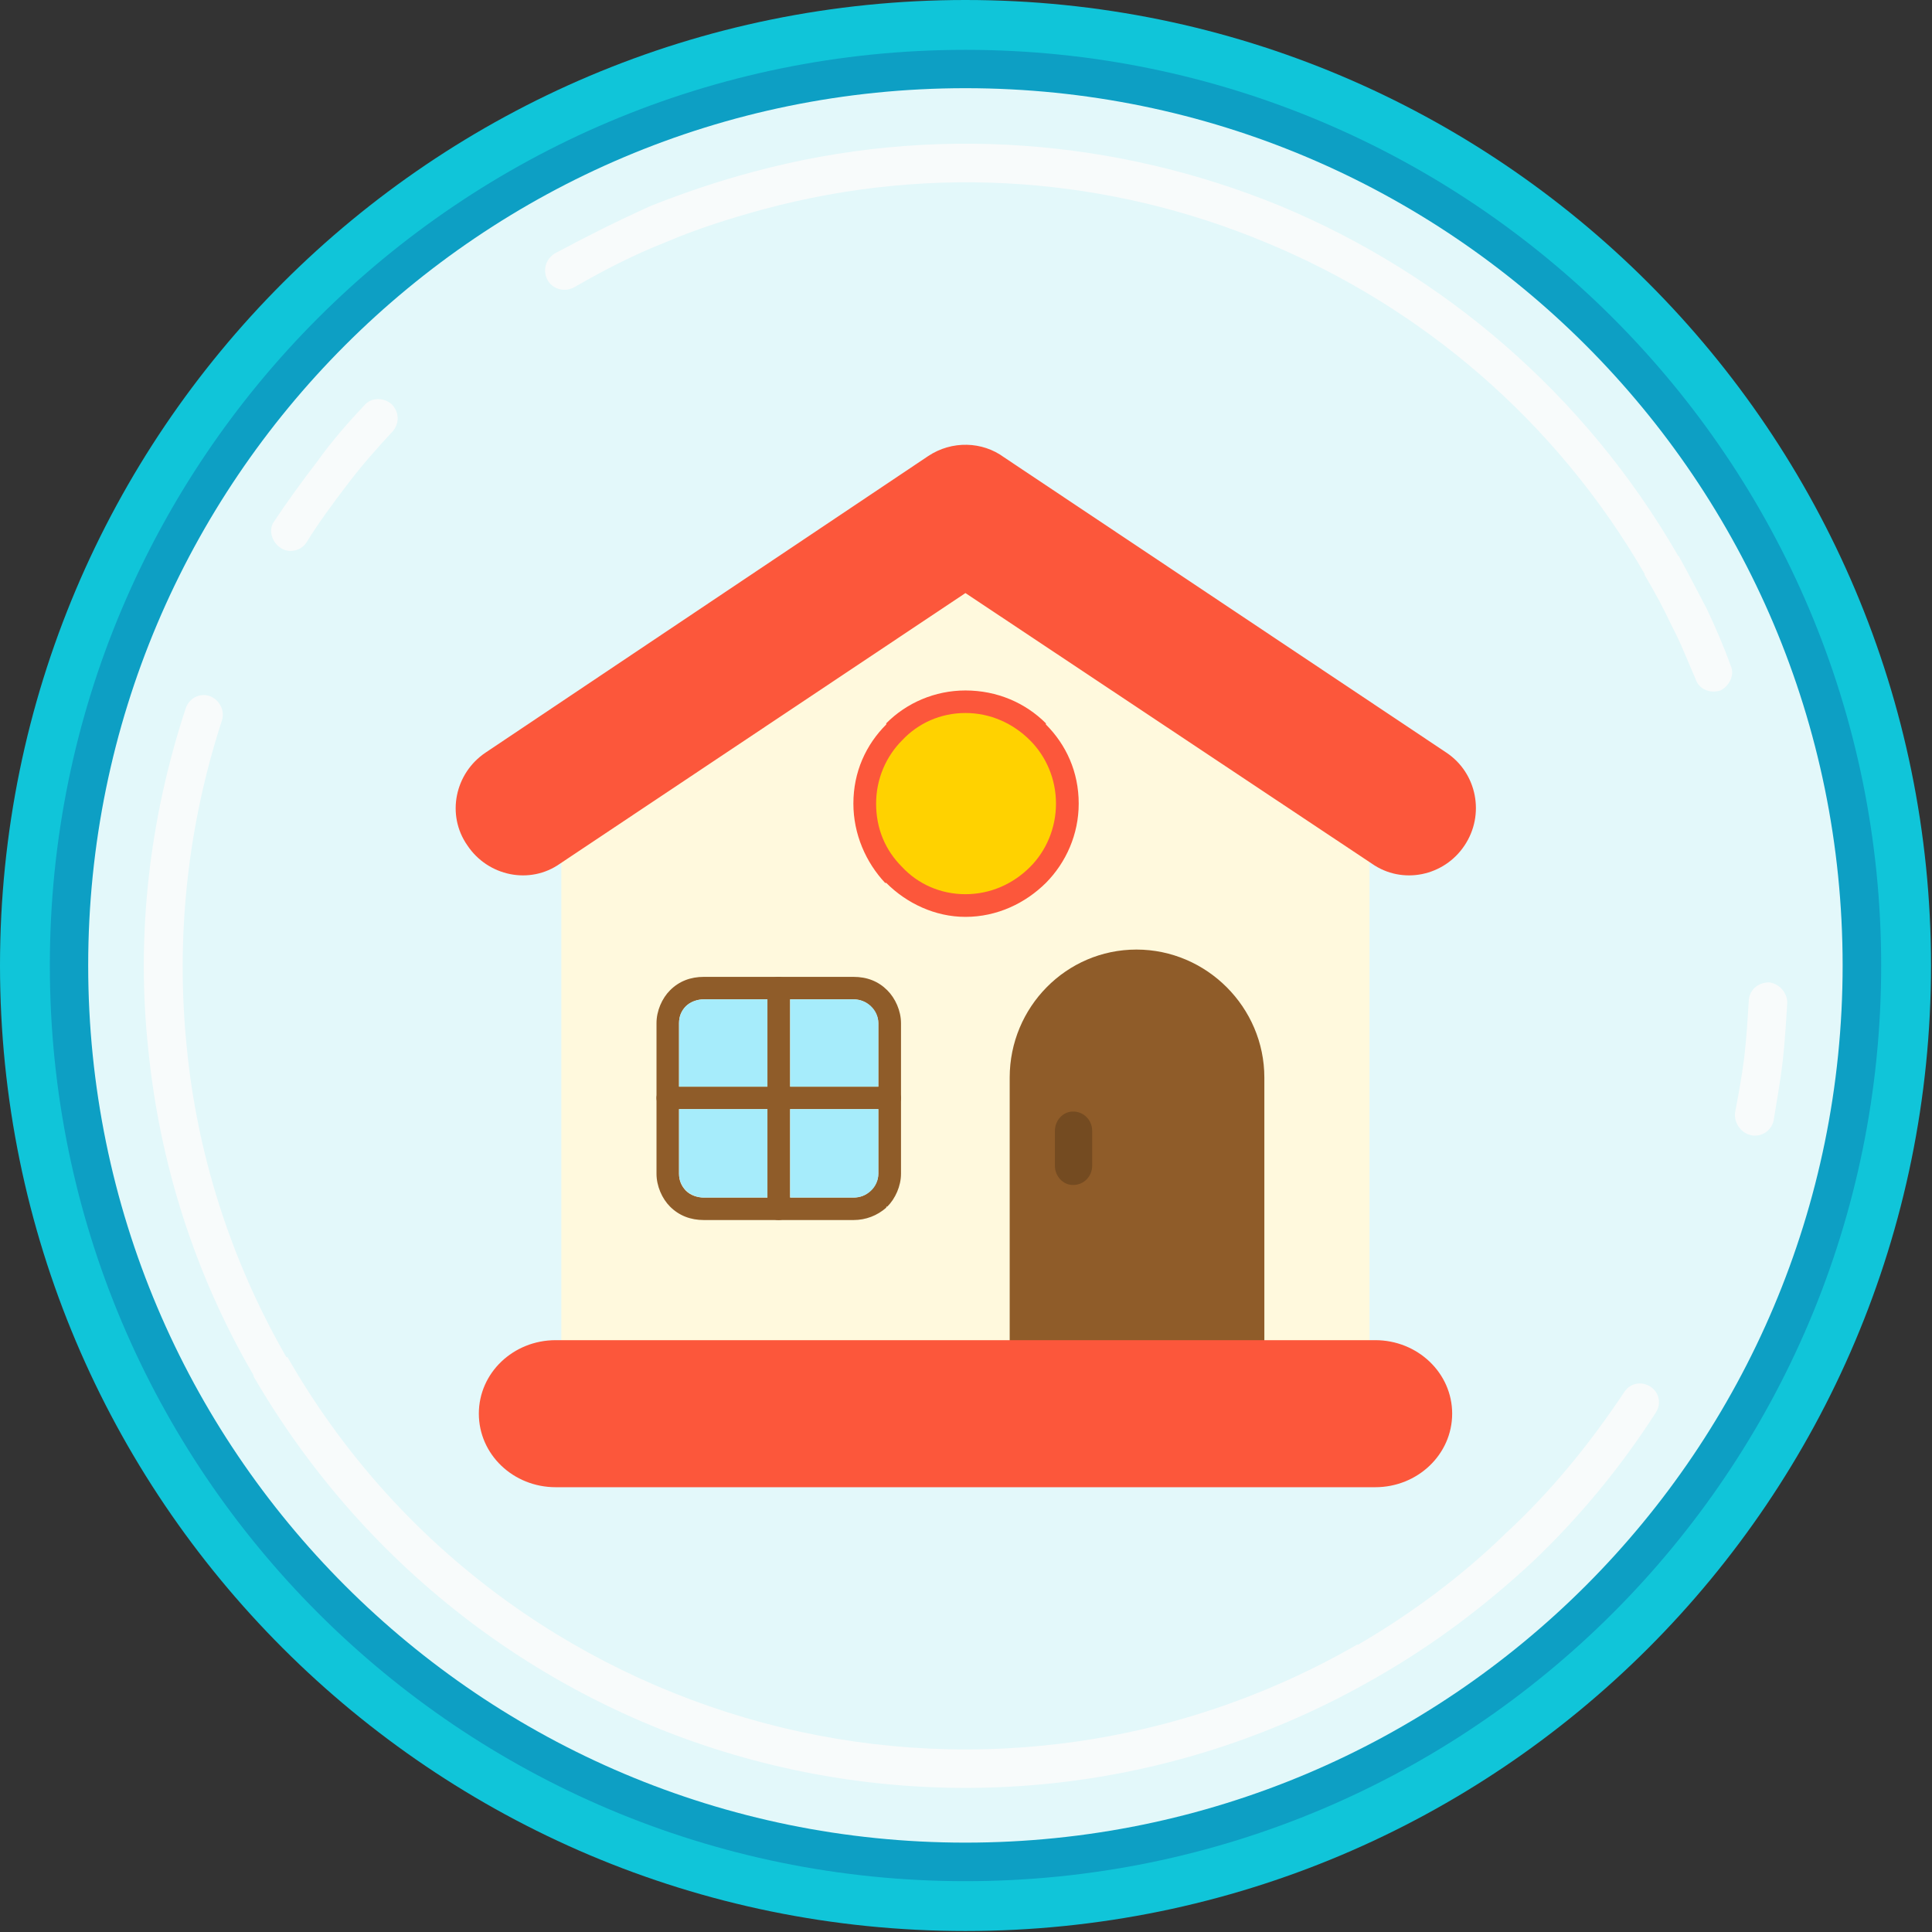 <?xml version="1.0" encoding="UTF-8"?>
<!DOCTYPE svg PUBLIC '-//W3C//DTD SVG 1.0//EN'
          'http://www.w3.org/TR/2001/REC-SVG-20010904/DTD/svg10.dtd'>
<svg height="40.9" preserveAspectRatio="xMidYMid meet" version="1.0" viewBox="0.0 0.0 40.9 40.9" width="40.9" xmlns="http://www.w3.org/2000/svg" xmlns:xlink="http://www.w3.org/1999/xlink" zoomAndPan="magnify"
><rect x="0.0" y="0.0" width="40.9" height="40.9" fill="#333333" stroke="none"/><g fill-rule="evenodd"
  ><g id="change1_1"
    ><path d="M 40.879 20.438 C 40.879 31.727 31.727 40.879 20.438 40.879 C 9.152 40.879 0 31.727 0 20.438 C 0 9.152 9.152 0 20.438 0 C 31.727 0 40.879 9.152 40.879 20.438 Z M 40.879 20.438" fill="#10c5d9"
    /></g
    ><g id="change2_1"
    ><path d="M 39.824 20.438 C 39.824 31.145 31.145 39.824 20.438 39.824 C 9.734 39.824 1.055 31.145 1.055 20.438 C 1.055 9.734 9.734 1.055 20.438 1.055 C 31.145 1.055 39.824 9.734 39.824 20.438 Z M 39.824 20.438" fill="#0d9fc4"
    /></g
    ><g id="change3_1"
    ><path d="M 39.008 20.438 C 39.008 30.695 30.695 39.008 20.438 39.008 C 10.184 39.008 1.867 30.695 1.867 20.438 C 1.867 10.184 10.184 1.867 20.438 1.867 C 30.695 1.867 39.008 10.184 39.008 20.438 Z M 39.008 20.438" fill="#e3f8fa"
    /></g
    ><g id="change4_1"
    ><path d="M 12.148 6.086 C 11.957 6.184 11.719 6.133 11.598 5.941 C 11.477 5.727 11.551 5.488 11.742 5.367 C 12.41 5.008 13.082 4.672 13.777 4.359 C 14.496 4.074 15.215 3.832 15.934 3.641 C 19.742 2.613 23.648 2.945 27.102 4.359 C 30.551 5.797 33.547 8.34 35.512 11.742 C 35.512 11.766 35.535 11.766 35.535 11.766 C 35.75 12.148 35.941 12.531 36.133 12.891 C 36.324 13.297 36.492 13.684 36.637 14.09 C 36.73 14.281 36.613 14.52 36.422 14.617 C 36.207 14.688 35.965 14.594 35.895 14.375 C 35.727 13.992 35.582 13.609 35.391 13.25 C 35.223 12.891 35.031 12.531 34.816 12.172 L 34.816 12.148 C 32.945 8.914 30.094 6.492 26.789 5.129 C 23.504 3.762 19.793 3.449 16.148 4.434 C 15.453 4.625 14.762 4.84 14.09 5.129 C 13.418 5.391 12.77 5.727 12.148 6.086 Z M 12.148 6.086" fill="#f8fbfb"
    /></g
    ><g id="change4_2"
    ><path d="M 6.492 11.477 C 6.375 11.668 6.109 11.719 5.941 11.598 C 5.75 11.477 5.68 11.215 5.797 11.047 C 6.086 10.613 6.398 10.184 6.711 9.777 C 7.02 9.344 7.355 8.961 7.715 8.578 C 7.859 8.41 8.121 8.41 8.289 8.555 C 8.457 8.723 8.457 8.961 8.316 9.129 C 7.98 9.488 7.645 9.871 7.355 10.254 C 7.043 10.664 6.758 11.047 6.492 11.477 Z M 6.492 11.477" fill="#f8fbfb"
    /></g
    ><g id="change4_3"
    ><path d="M 34.383 29.473 C 34.504 29.281 34.742 29.234 34.934 29.352 C 35.125 29.473 35.176 29.711 35.055 29.902 C 34.312 31.055 33.449 32.109 32.441 33.066 C 31.461 33.977 30.359 34.816 29.137 35.512 C 24.992 37.906 20.246 38.41 15.934 37.258 C 11.645 36.109 7.789 33.305 5.367 29.137 C 5.367 29.137 5.367 29.137 5.367 29.113 C 4.098 26.934 3.379 24.586 3.141 22.234 C 2.875 19.793 3.164 17.324 3.93 15 C 4 14.785 4.219 14.664 4.434 14.734 C 4.648 14.809 4.77 15.047 4.695 15.262 C 3.977 17.469 3.715 19.816 3.953 22.164 C 4.168 24.391 4.863 26.645 6.062 28.73 L 6.086 28.73 C 8.363 32.707 12.051 35.367 16.148 36.469 C 20.246 37.57 24.777 37.09 28.73 34.816 L 28.754 34.816 C 29.902 34.145 30.957 33.355 31.867 32.469 C 32.852 31.559 33.664 30.551 34.383 29.473 Z M 34.383 29.473" fill="#f8fbfb"
    /></g
    ><g id="change4_4"
    ><path d="M 37.02 21.207 C 37.02 20.965 37.211 20.797 37.449 20.797 C 37.668 20.82 37.836 21.016 37.836 21.23 C 37.809 21.66 37.785 22.066 37.738 22.477 C 37.691 22.883 37.617 23.289 37.547 23.723 C 37.5 23.938 37.285 24.082 37.066 24.031 C 36.852 23.984 36.707 23.77 36.73 23.555 C 36.805 23.172 36.875 22.785 36.926 22.379 C 36.973 21.973 36.996 21.59 37.02 21.207 Z M 37.02 21.207" fill="#f8fbfb"
    /></g
    ><g id="change5_1"
    ><path d="M 11.883 15.863 L 20.559 11.047 L 28.992 15.863 L 28.992 29.305 L 11.883 29.305 Z M 11.883 15.863" fill="#fff9dd"
    /></g
    ><g id="change6_1"
    ><path d="M 14.902 20.68 L 18.066 20.68 C 18.355 20.68 18.594 20.773 18.785 20.965 C 18.953 21.133 19.074 21.398 19.074 21.66 L 19.074 24.848 C 19.074 25.109 18.953 25.375 18.785 25.543 C 18.762 25.543 18.762 25.543 18.762 25.566 C 18.57 25.734 18.332 25.828 18.066 25.828 L 14.902 25.828 C 14.617 25.828 14.375 25.734 14.184 25.543 C 14.016 25.375 13.898 25.109 13.898 24.848 L 13.898 21.66 C 13.898 21.398 14.016 21.133 14.184 20.965 C 14.375 20.773 14.617 20.68 14.902 20.68 Z M 18.066 21.156 L 14.902 21.156 C 14.762 21.156 14.617 21.207 14.52 21.301 C 14.426 21.398 14.375 21.516 14.375 21.66 L 14.375 24.848 C 14.375 24.992 14.426 25.109 14.52 25.207 C 14.617 25.305 14.762 25.352 14.902 25.352 L 18.066 25.352 C 18.211 25.352 18.332 25.305 18.426 25.207 C 18.523 25.109 18.594 24.992 18.594 24.848 L 18.594 21.66 C 18.594 21.516 18.523 21.398 18.426 21.301 C 18.332 21.207 18.211 21.156 18.066 21.156 Z M 18.066 21.156" fill="#8f5c29"
    /></g
    ><g id="change6_2"
    ><path d="M 16.246 20.918 C 16.246 20.773 16.34 20.68 16.484 20.68 C 16.605 20.68 16.727 20.773 16.727 20.918 L 16.727 25.59 C 16.727 25.734 16.605 25.828 16.484 25.828 C 16.34 25.828 16.246 25.734 16.246 25.59 Z M 16.246 20.918" fill="#8f5c29"
    /></g
    ><g id="change6_3"
    ><path d="M 18.832 23.004 C 18.953 23.004 19.074 23.121 19.074 23.242 C 19.074 23.387 18.953 23.48 18.832 23.48 L 14.137 23.48 C 14.016 23.48 13.898 23.387 13.898 23.242 C 13.898 23.121 14.016 23.004 14.137 23.004 Z M 18.832 23.004" fill="#8f5c29"
    /></g
    ><g id="change6_4"
    ><path d="M 21.375 28.512 L 26.766 28.512 L 26.766 22.812 C 26.766 21.324 25.543 20.102 24.059 20.102 C 22.57 20.102 21.375 21.324 21.375 22.812 Z M 21.375 28.512" fill="#8f5c29"
    /></g
    ><g id="change7_1"
    ><path d="M 22.332 23.938 C 22.332 23.723 22.5 23.531 22.715 23.531 C 22.953 23.531 23.121 23.723 23.121 23.938 L 23.121 24.68 C 23.121 24.895 22.953 25.086 22.715 25.086 C 22.5 25.086 22.332 24.895 22.332 24.68 Z M 22.332 23.938" fill="#744b21"
    /></g
    ><g id="change8_1"
    ><path d="M 11.859 18.281 C 11.215 18.738 10.328 18.547 9.895 17.898 C 9.441 17.25 9.633 16.367 10.277 15.934 L 19.648 9.656 C 20.152 9.32 20.797 9.344 21.254 9.68 L 30.621 15.934 C 31.27 16.367 31.438 17.25 31.004 17.898 C 30.574 18.547 29.688 18.738 29.039 18.281 L 20.438 12.555 Z M 11.859 18.281" fill="#fc573b"
    /></g
    ><g id="change8_2"
    ><path d="M 11.766 28.371 L 29.113 28.371 C 30.012 28.371 30.742 29.066 30.742 29.926 C 30.742 30.789 30.012 31.484 29.113 31.484 L 11.766 31.484 C 10.863 31.484 10.137 30.789 10.137 29.926 C 10.137 29.066 10.863 28.371 11.766 28.371 Z M 11.766 28.371" fill="#fc573b"
    /></g
    ><g id="change9_1"
    ><path d="M 16.246 23.004 L 16.246 21.156 L 14.902 21.156 C 14.762 21.156 14.617 21.207 14.52 21.301 C 14.426 21.398 14.375 21.516 14.375 21.66 L 14.375 23.004 Z M 16.246 23.004" fill="#a6ecfb"
    /></g
    ><g id="change9_2"
    ><path d="M 18.594 23.004 L 18.594 21.66 C 18.594 21.375 18.355 21.156 18.066 21.156 L 16.727 21.156 L 16.727 23.004 Z M 18.594 23.004" fill="#a6ecfb"
    /></g
    ><g id="change9_3"
    ><path d="M 18.594 24.848 L 18.594 23.48 L 16.727 23.48 L 16.727 25.352 L 18.066 25.352 C 18.355 25.352 18.594 25.137 18.594 24.848 Z M 18.594 24.848" fill="#a6ecfb"
    /></g
    ><g id="change9_4"
    ><path d="M 16.246 25.352 L 16.246 23.48 L 14.375 23.48 L 14.375 24.848 C 14.375 25.137 14.617 25.352 14.902 25.352 Z M 16.246 25.352" fill="#a6ecfb"
    /></g
    ><g id="change10_1"
    ><path d="M 20.438 19 C 22.234 19 23.121 16.844 21.852 15.598 C 21.086 14.809 19.816 14.809 19.023 15.598 C 17.777 16.844 18.664 19 20.438 19 Z M 20.438 19" fill="#ffd200"
    /></g
    ><g id="change8_3"
    ><path d="M 20.438 14.617 C 21.109 14.617 21.707 14.879 22.141 15.312 L 22.141 15.336 C 22.57 15.766 22.836 16.34 22.836 17.012 C 22.836 17.66 22.57 18.258 22.141 18.691 C 21.707 19.121 21.109 19.41 20.438 19.41 C 19.793 19.41 19.191 19.121 18.762 18.691 L 18.738 18.691 C 18.332 18.258 18.066 17.66 18.066 17.012 C 18.066 16.34 18.332 15.766 18.762 15.336 L 18.762 15.312 C 19.191 14.879 19.793 14.617 20.438 14.617 Z M 21.805 15.672 C 21.445 15.312 20.965 15.094 20.438 15.094 C 19.91 15.094 19.434 15.312 19.098 15.672 C 18.762 16.008 18.547 16.484 18.547 17.012 C 18.547 17.539 18.738 17.996 19.098 18.355 C 19.434 18.715 19.91 18.93 20.438 18.93 C 20.965 18.93 21.445 18.715 21.805 18.355 C 22.141 18.02 22.355 17.539 22.355 17.012 C 22.355 16.484 22.141 16.008 21.805 15.672 Z M 21.805 15.672" fill="#fc573b"
    /></g
  ></g
></svg
>
